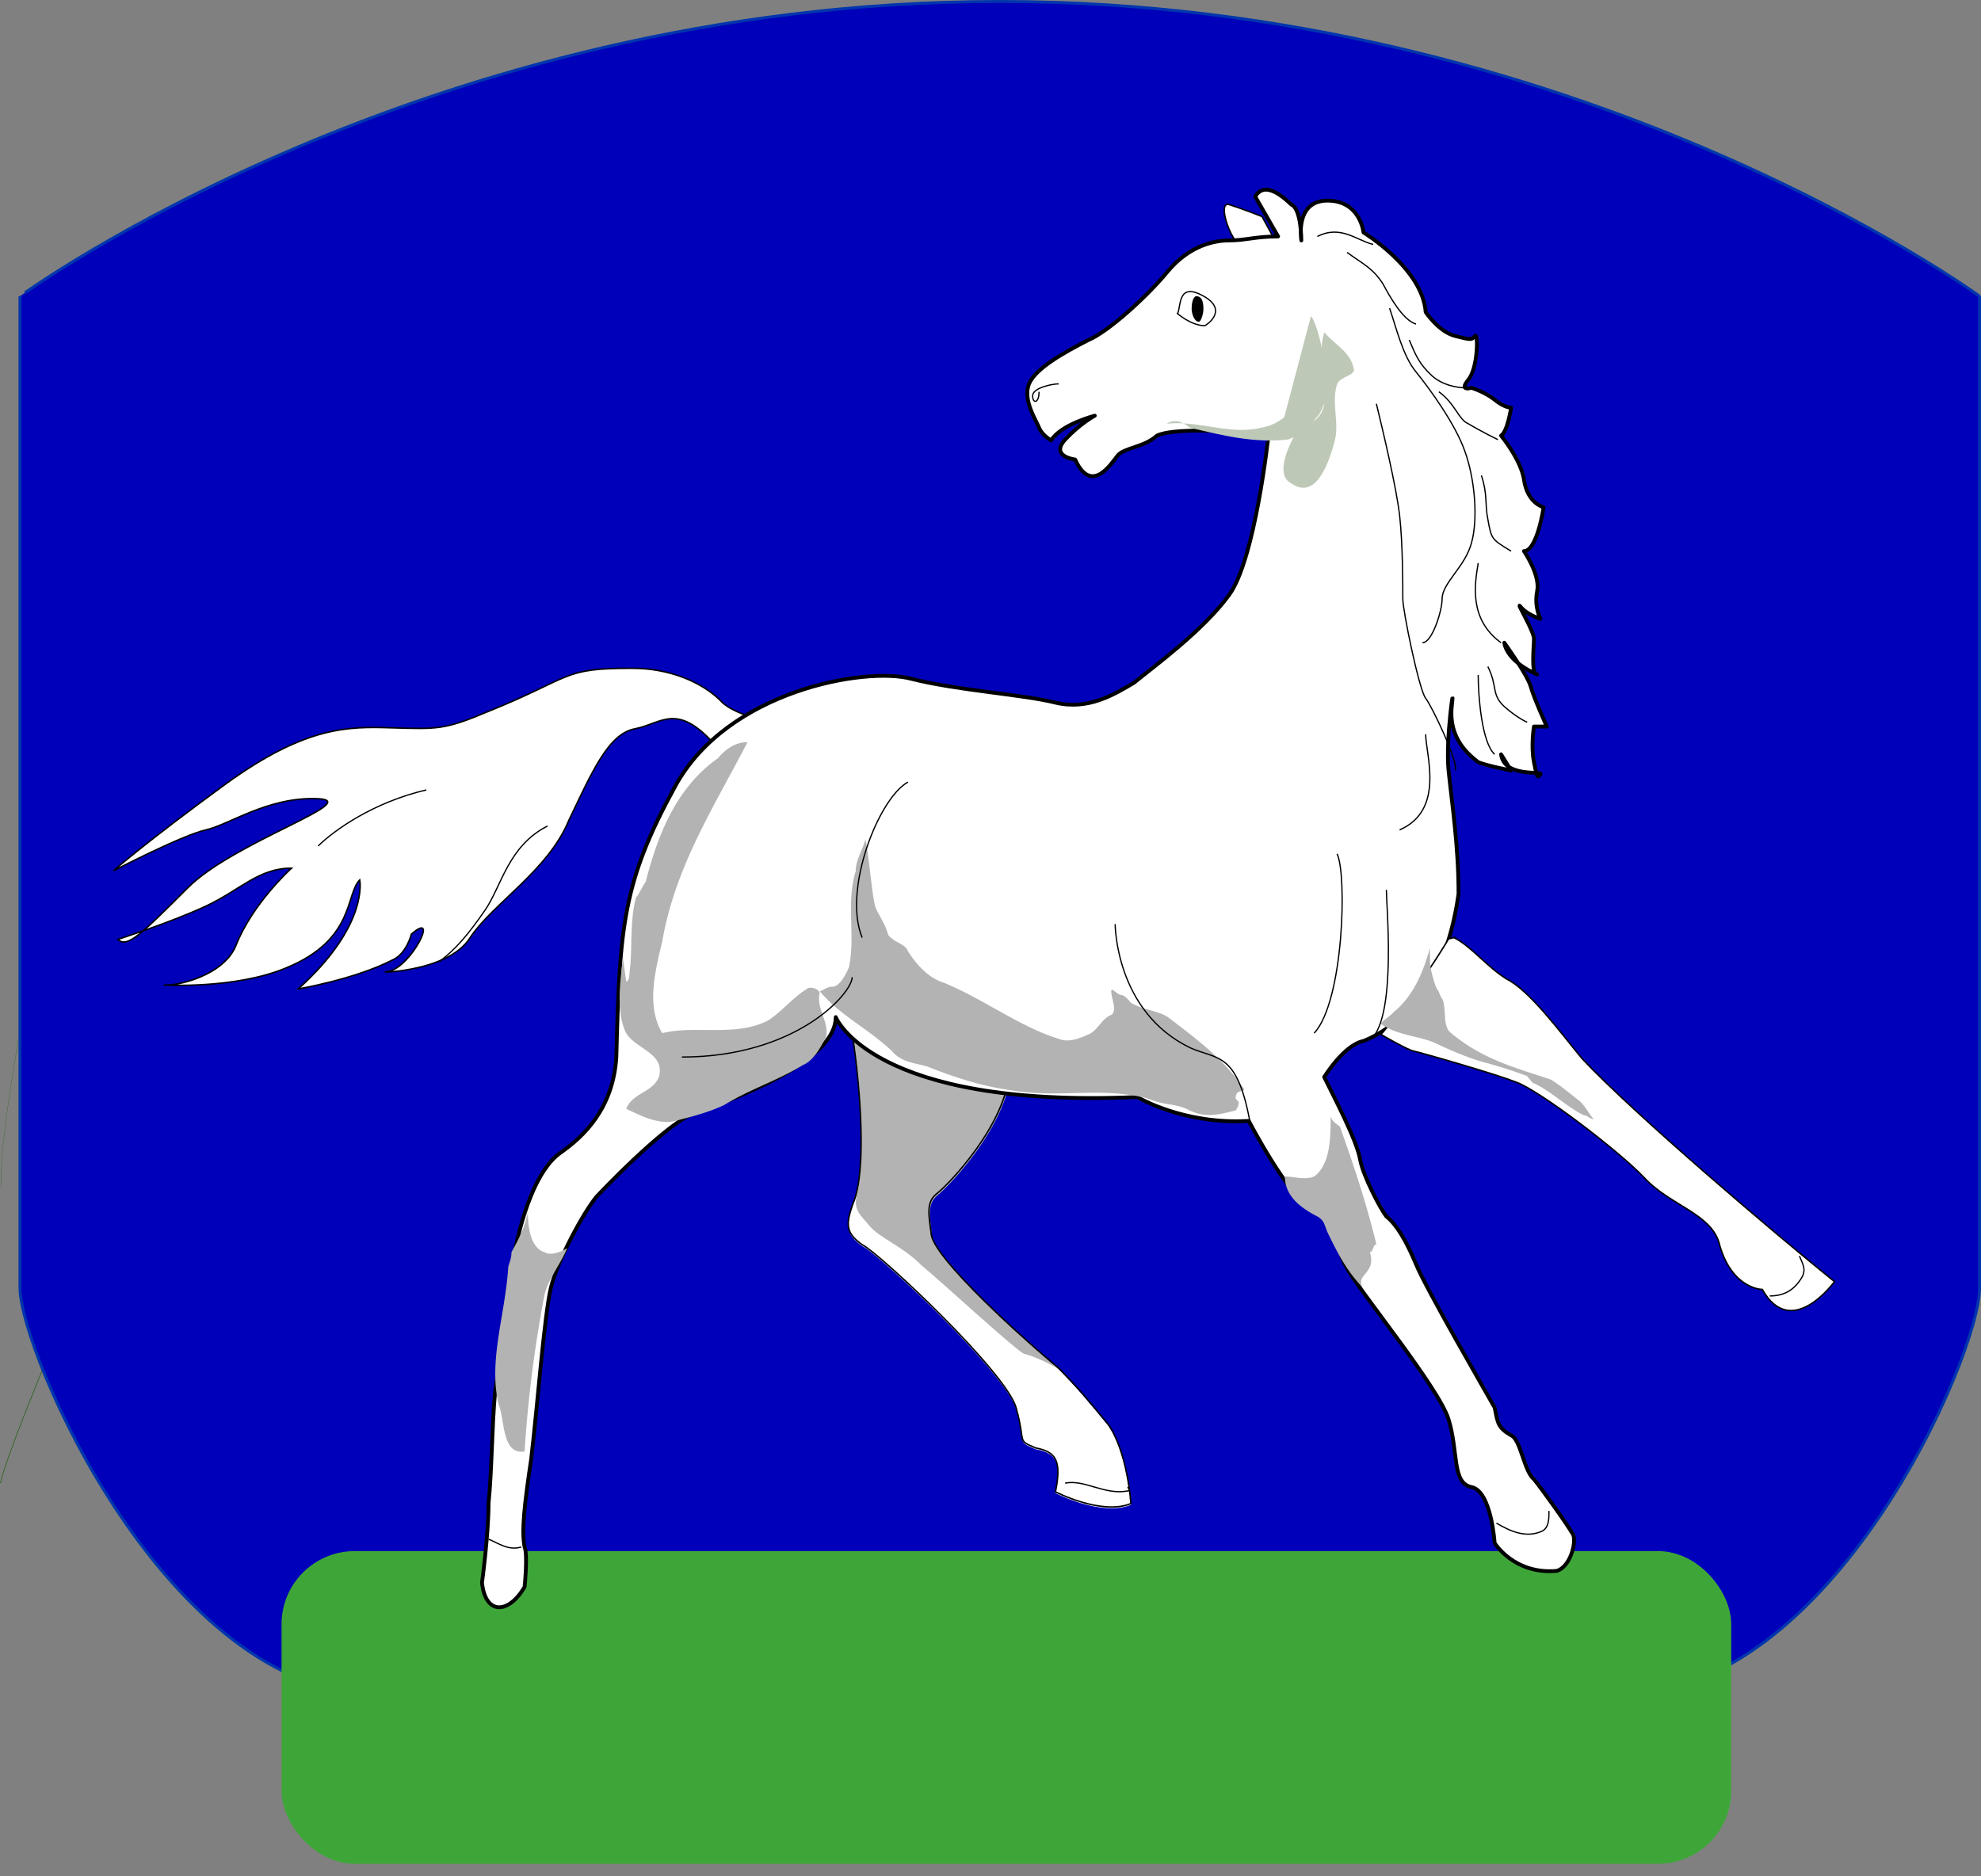 <svg xmlns="http://www.w3.org/2000/svg" version="1.0" viewBox="0 0 516.66 489.42"><rect x="0" y="0" width="516.66" height="489.42" fill="#808080" stroke="none"/><g transform="translate(339.72 85.196)"><path d="M-287.51 172.88c-2.57 10.42-47.86 111.15-52.13 128.82" stroke="#286017" stroke-width=".163" fill="none"/><path d="M-334 181.03c-.64 2.84-6.06 33.45-5.43 43.65" stroke="#286017" stroke-width=".058" fill="none"/><path d="M176.56-7.928v258.76c0 17.68-38.49 105.94-93.196 105.94-54.704 0-135.88-17.68-162.34 32.29-26.474-49.97-107.68-32.29-162.38-32.29-54.69 0-93.15-89.4-93.15-105.94V-7.928c0 .003 105.12-76.884 255.53-76.884 150.42 0 255.54 76.886 255.54 76.886v0z" fill-rule="evenodd" stroke="#0035ad" stroke-width=".763" fill="#0000ba"/><path d="M-138.62 102.75c5.03.68-6.9.22-12.56-4.536-5.53-5.892-14.73-9.064-23.31-9.064-18.88-.114-15.65 2.266-37.82 11.22-11.56 4.87-13.26 4.64-25.26 4.3-11.13-.34-22.27-.56-43.25 14.62-20.96 15.29-29.29 22.66-29.29 22.66s17.92-9.29 24.05-10.65c6.12-1.36 16.14-8.61 28.98-8.16s-21.49 11.1-33.63 23.23c-12.14 12.12-15.87 15.86-18.26 13.48 0 0 14.11-4.53 23.03-8.72 8.93-4.2 13.67-9.86 22.26-9.86 0 0-10.18 9.18-14.5 20.17-3.21 7.93-15.45 10.65-18.85 10.31 0 0 18.79 1.13 32.13-4.54 17.75-7.36 15.27-19.14 19-22.88 0 0 2.49 11.78-16.02 28.44 0 0 14.8-2.5 24.65-7.59 3.57-1.59 4.84-6.69 4.84-6.69 7.38-6.46.19 8.38-5.94 9.74-6.04.34 15.4.8 21.34-8.95 5.84-8.72 20.28-17.45 25.61-30.36 6.18-12.92 10.41-22.78 17.38-24.02 6.98-1.36 10.87-7.139 21.1 4.53.6 3.17 2.37-8.04 14.32-6.68z" fill-rule="evenodd" stroke="#000" stroke-width=".381" fill="#fff"/><path d="M-228.54 120.87c-13.68 3.18-23.94 10.43-28.2 14.62M-196.92 130.28c-10.26 5.21-11.97 15.63-16.24 21.87-4.28 6.23-7.7 10.31-11.96 13.48" stroke="#000" stroke-width=".327" fill="none"/><path d="M-118.31 180.58c.94 2.16 6.06 37.51.94 48.84-1.77 5.21-1.77 7.36 2.51 10.42 4.29 2.04 37.652 33.31 40.168 42.6 2.61 9.41 0 8.27 5.126 10.43 5.126 1.02 6.803 3.06 5.126 11.44 0 0 12.022 6.23 19.663 3.06 0 0-.838-13.48-5.964-20.74-5.126-6.23-7.735-9.4-12.861-14.61-7.641-6.23-33.27-29.01-33.27-35.24-.931-6.23-.931-8.38 1.678-10.42s17.986-17.68 18.825-32.18-14.538-2.15-22.273-4.19c-7.638-1.02-19.668-9.41-19.668-9.41z" fill-rule="evenodd" fill="#fff"/><path d="M-61.924 301.7c5.126-1.02 10.251 3.18 16.309 2.04 0 0 .838 0 0-1.02" stroke="#000" stroke-width=".327" fill="none"/><path d="M-63.322 272.13c-7.642-6.23-33.363-29.12-33.363-35.35-.839-6.23-.839-8.38 1.771-10.42 2.516-2.04 17.893-17.68 18.825-32.18 0 0-14.539-2.15-22.274-4.19-7.637-2.04-19.667-9.29-19.667-9.29.84 2.04 5.13 32.18 1.77 45.66-.93 4.19.84 5.21 3.36 8.27 2.61 3.17 8.57 5.21 13.699 10.42 5.125 4.2 23.112 20.85 26.466 22.89 4.287 1.02 9.413 4.19 9.413 4.19z" fill-rule="evenodd" fill="#b3b3b3"/><path d="M-118.31 180.24c.94 2.16 6.06 37.51.94 48.84-1.77 5.21-1.77 7.36 2.51 10.42 4.29 2.04 37.652 33.31 40.168 42.6 2.61 9.41 0 8.27 5.126 10.43 5.126 1.02 6.803 3.06 5.126 11.44 0 0 12.022 6.23 19.663 3.06 0 0-.838-13.48-5.964-20.73-5.126-6.24-7.735-9.41-12.861-14.62-7.641-6.23-33.27-29.01-33.27-35.24-.931-6.23-.931-8.38 1.678-10.42s17.986-17.68 18.825-32.18-14.538-2.15-22.273-4.19c-7.638-1.02-19.668-9.41-19.668-9.41z" stroke="#000" stroke-width=".381" fill="none"/><path d="M-10.575-28.707s-5.218-2.074-8.573-3.116c-3.449-1.031.838 11.432 4.286 11.432 2.517 0 11.09 4.158 11.09 4.158l-6.803-12.474z" fill-rule="evenodd" stroke="#000" stroke-width=".381" fill="#fff"/><rect ry="19.076" height="81.569" width="378.09" y="319.43" x="-266.29" fill-rule="evenodd" fill="#3ea639"/><path d="M38.072 115.78c-.838-8.39 1.771-25.044.839-16.66-.839 8.27 4.287 12.46 6.896 14.5 2.517 1.02 8.574 2.16 8.574 2.16l-2.609-4.2c.838 6.23 11.09 4.2 10.251 5.22-.839 1.01-.839 1.01-1.678-3.18-.838-4.19 0-9.29 0-9.29H63.7s-3.355-7.363-4.193-10.422c-.932-3.172-6.897-11.443-6.897-11.443.839 5.212 8.574 8.271 8.574 8.271-1.677 0-.839-7.229-.839-9.302 0-2.085-5.125-10.39-3.448-8.317 1.678 2.074 5.126 3.116 5.126 3.116s-1.678-3.116-.839-7.274-3.448-10.39-3.448-10.39c3.448 0 5.126-11.432 5.126-11.432s-4.287-1.031-5.126-7.274c-.839-5.189-5.964-11.421-5.964-11.421 1.677-1.042 2.609-7.274 2.609-7.274s-1.771 0-4.287-2.084c-2.609-2.074-6.057-3.116-6.057-3.116s-3.355 1.042-.839-2.074c2.609-3.115 2.609-12.474 1.771-11.432-.932 1.043-.932 1.043-5.126 0-4.287-1.042-7.735-6.231-7.735-6.231-.839-11.433-16.216-20.78-16.216-20.78s-.838-8.316-9.412-8.316c-8.574 0-6.803 10.389-6.803 10.389s0-8.305-2.61-9.347c-4.287-4.158-7.642-5.201-9.412-2.085l5.964 10.39c-5.964 0-8.481 1.042-12.767 1.042-3.449 0-10.252 1.043-16.216 8.317C-40.49-7.928-50.74 1.42-55.867 3.505c-6.057 3.115-13.699 7.274-15.47 11.432-1.677 4.147 1.771 9.347 2.61 11.42.84 2.085 3.168 3.309 3.168 3.309 2.517-4.158 11.37-6.424 11.37-6.424s-3.82 2.039-7.735 6.243c-4.007 4.419 2.61 5.189 2.61 5.189 4.286 9.347 9.412 1.042 11.09-1.042 1.677-2.074 6.802-2.074 10.251-5.19 4.286-2.084 18.825-1.042 18.825-1.042l10.251 1.042S-12.345 60.654-19.147 70c-6.804 9.348-19.665 18.695-24.79 22.888-5.126 3.059-11.93 7.25-20.503 5.21-8.574-2.151-25.628-3.171-37.65-6.23-11.93-3.173-47.82 3.059-61.5 27.98-13.67 24.93-14.53 36.37-15.38 70.7-.85 13.49-8.54 20.74-14.52 24.93-5.99 4.19-10.26 15.52-12.83 30.14-1.7 14.5-1.7 14.5-4.27 32.18-.85 9.4-.85 20.84-1.71 29.12 0 8.27-1.71 20.73-1.71 20.73.85 8.38 6.83 8.38 11.11 1.13 0 0 .85-8.38 0-10.42-.85-4.19 0-11.44 1.71-22.89 1.71-14.5 3.42-37.39 5.12-44.64 1.72-7.25 8.56-19.83 11.97-23.91 6.84-7.25 19.66-19.71 25.65-21.86 15.35-5.21 36.7-14.51 36.7-24.93 0 0 9.41 23.91 78.651 20.85 0 0 11.93 7.25 29.076 6.23 0 0 10.252 19.71 16.216 22.77 5.964 2.16 6.803 11.45 9.412 15.64 2.61 5.21 23.951 31.16 26.467 39.43 2.61 8.38.84 16.65 5.965 17.67 5.218 1.02 6.057 14.62 6.057 14.62s5.126 8.27 16.216 7.25c3.448-1.02 5.125-7.25 4.287-9.4-1.77-3.06-8.574-12.47-10.252-14.51-2.609-2.04-3.448-10.42-5.964-11.44-3.448-2.04-3.448-3.06-4.287-7.25-1.77-3.17-17.986-31.16-20.502-37.39-2.61-6.23-5.126-10.42-7.735-12.46-1.678-2.16-5.965-10.43-6.803-14.62-.839-5.21-6.897-16.54-9.413-21.75 0 0 5.126-8.39 10.251-9.41 5.126-2.04 8.574-5.21 11.09-7.25 3.448-2.04 11.09-12.46 13.7-31.16 0-12.46-1.77-23.9-2.61-32.17z" stroke-linejoin="round" fill-rule="evenodd" stroke="#000" stroke-linecap="round" stroke-width=".995" fill="#fff"/><path d="M39.47 159.4c4.287 2.04 8.574 7.59 13.7 10.76 6.057 3.06 13.699 13.48 19.663 20.73 13.7 14.62 50.417 45.78 65.887 58.24 0 0-11.18 15.52-18.82 2.04 0 0-7.74 0-11.09-11.44-1.77-8.27-12.865-10.31-19.668-17.68-6.896-7.25-27.399-22.77-33.363-24.92-5.126-2.04-23.112-7.25-27.306-8.27-2.609-1.02-8.014-4.2-8.014-4.2s3.727-4.19 8.014-10.42c5.965-8.27 9.599-14.5 9.599-14.5l1.398-.34z" fill-rule="evenodd" stroke="#000" stroke-width=".381" fill="#fff"/><path d="M-32.568-3.43c.932-2.186 0-8.576 7.269-4.214 5.685 3.58.373 7.149-.187 7.41-3.634 0-7.269-3.275-7.269-3.275l.187.08z" stroke="#000" stroke-width=".327" fill="none"/><path d="M-27.07-1.266c.653 0 1.212-2.22 1.212-3.33 0-2.221-.559-3.332-1.864-3.332-.559 0-1.212 1.11-1.212 3.332 0 1.11.653 3.33 1.864 3.33z" fill-rule="evenodd"/><path d="M-177.26 164.61c-.86 7.25-1.71 14.5.85 19.71 2.56 4.2 10.26 5.22 8.54 11.45-1.7 4.08-6.83 4.08-8.54 8.27 4.28 2.04 8.54 4.19 12.82 3.17 4.27-1.13 8.55-2.15 12.82-4.19 6.84-4.19 13.64-6.23 20.54-10.43 2.51-1.02 4.28-4.07 5.96-7.25.84-4.19-2.61-7.25-1.68-11.44 0-1.02-2.61-2.04-3.45-1.02-3.44 2.04-6.8 6.23-10.25 8.27-8.57 4.19-18.81 1.02-27.36 3.17-4.28-7.25-1.71-16.65 0-23.9 3.42-19.72 13.67-35.35 22.24-52.01-3.45 0-6 2.15-7.71 4.19-10.26 7.25-15.39 18.7-18.81 32.18-.84 1.13-1.7 3.17-2.56 4.19-1.7 6.23-.85 13.49-1.7 19.72 0 0 0 2.15-.86 2.15l-.85-6.23zM-202.05 231.12c0 4.08.86 9.29 4.28 10.31 1.7 1.02 4.27 0 5.97-1.02-1.7 4.19-5.12 8.27-5.97 12.46a330.684 330.684 0 00-5.14 40.56c-5.98 1.02-5.12-8.38-6.83-12.46-2.56-11.44 1.71-22.89 2.56-35.35 0-1.02.86-2.04.86-4.19 1.71-3.06 3.41-6.23 4.27-10.31zM33.226 165.18c0 2.15.839 5.21 1.678 7.36.838 1.02.838 2.04 1.677 3.06.932 3.17 0 6.23 1.771 8.38 8.574 7.25 17.054 9.29 26.467 12.47 1.677 1.02 4.287 3.06 6.803 5.1 1.77 1.13 2.609 3.17 4.287 5.21-.839 0-1.678-1.02-2.517-1.02-4.286-2.04-8.573-6.23-12.86-8.27-.839 0-1.678-2.16-2.516-2.16-2.61-1.02-5.965-2.04-9.413-3.06-4.287-1.02-9.412-3.17-13.699-5.21s-10.252-2.04-14.538-5.21c.838-1.02 2.609-2.04 3.448-3.06 5.125-4.19 7.642-10.42 9.412-16.65v3.06zM-114.02 133.79c.84 3.17 1.68 14.5 2.61 17.68.84 2.04 2.52 4.19 3.36 7.25 1.77 2.15 4.28 2.15 5.12 4.19 2.61 4.19 5.965 7.25 9.413 8.27 10.252 4.19 19.664 11.44 29.915 14.62 2.61 1.02 5.126 0 7.735-1.14 2.517-1.02 3.355-4.08 5.965-5.1 1.677-1.13 0-4.19 0-6.23 0-1.13 1.677 1.02 2.516 1.02s1.771 1.02 2.609 2.04c3.449 2.04 7.642 2.04 10.252 4.19 6.803 5.22 13.699 10.31 18.825 17.68 1.677 2.04-1.771 0-1.771 3.06l.839 1.02c0 1.13-.839 2.15-.839 2.15-4.287 1.02-7.642 2.04-11.929 0-4.287-2.15-5.964-1.02-11.09-3.17-12.022-3.06-23.112 0-35.04-2.04-7.735-1.02-14.538-3.17-22.273-6.23-3.357-1.02-6.807-1.02-9.417-4.19-6.8-6.24-13.6-9.3-18.73-15.53.84 0 1.68-1.13 3.36-1.13 1.77 0 3.45-3.06 4.28-5.1 1.77-8.38-.83-16.65 1.77-25.04 0-3.06 1.68-5.1 2.52-8.27zM7.319 206.08c0 5.21 0 12.46-4.287 15.63-2.517 1.02-5.126 0-7.642 0 0 5.21 4.287 8.27 8.48 10.43 1.771 1.02 1.771 2.04 2.61 4.08 2.516 5.21 5.125 10.42 9.412 14.61-.838-1.02-.838-2.15 0-3.17 1.678-2.04 2.516-3.06 1.678-6.23.838 0 .838-2.04 1.677-2.04-2.516-10.43-5.964-20.85-9.32-30.14 0-1.02-1.77-1.02-2.609-3.17z" fill-rule="evenodd" fill="#b3b3b3"/><path d="M2.188-2.753l-6.97 26.412c-1.736 1.375-3.656 2.302-5.839 2.686-7.074 1.727-13.597-.767-20.462-1.087.526.256 1.026.607 1.631 1.087 8.548 2.079 17.096 4.125 25.643 3.102.527-.128 1-.384 1.473-.608-1.736 3.294-4.681 10.073-.552 12.087 5.97 4.157 9.39-4.157 11.073-10.392 1.71-5.18-.868-10.392.841-15.572.842-2.08 5.129-2.143 4.261-4.221-.842-4.157-5.076-6.172-7.627-9.273-.395 1.343-.631 2.622-.658 3.997-.815-3.87-1.893-7.1-2.814-8.218zm-33.27 28.01c-1.684-.894-3.052-.703-4.367.097 1.473-.192 2.946-.192 4.366-.096zM5.66 20.143c-.42 2.462-1.578 3.677-2.972 4.7.29-.384.631-.703.92-1.087.684-.703 1.237-1.567 1.631-2.718l.158-.48c.079-.16.184-.255.263-.415z" fill-rule="evenodd" fill="#bec8b7"/><path d="M3.87-23.507c6.058-3.115 10.252 1.043 14.538 2.074M-48.877 155.88s0 22.89 19.664 32.3c6.896 3.05 12.022 1.02 15.377 18.69M22.695-4.8C24.466.388 26.144 7.661 29.592 11.82c3.355 4.158 10.251 13.506 12.767 20.78 2.61 7.273 3.448 17.662 1.678 23.894-1.678 6.232-7.642 10.39-7.642 14.548 0 3.116-2.61 11.432-5.126 11.432" stroke="#000" stroke-width=".327" fill="none"/><path d="M19.247 20.126c1.771 7.274 5.219 21.822 6.058 29.096s.839 18.706.839 21.822 4.286 23.884 5.964 25.923c1.677 2.153 8.574 16.653 7.735 18.813M32.108 106.37c0 5.21 5.126 19.72-6.803 24.93M48.324 88.696c2.609 5.212.838 7.252 4.286 10.424 3.449 3.06 5.965 4.08 5.965 4.08M45.807 90.849c0 5.099.839 17.561 4.287 20.731M45.807 61.696c-.838 5.19-2.609 14.548 5.965 20.78M46.646 38.832c1.678 5.201.839 7.274 1.678 11.432.931 5.19.931 5.19 6.057 8.317M35.556 17.01c4.287 3.116 5.126 7.274 7.642 8.317 3.448 2.073 7.735 4.158 7.735 4.158M27.821 3.505c1.771 4.158 2.609 6.242 5.964 9.358 3.449 3.116 8.574 3.116 8.574 3.116M11.605-19.348c4.287 3.115 6.803 4.146 9.413 8.305 1.677 3.115 5.126 9.358 8.574 10.389M-63.602 14.937c-1.677 0-6.803 1.042-6.803 3.116 0 2.073 1.678 2.073 1.678-1.043M-102.93 118.83c-7.64 4.2-17.05 28.1-11.93 40.57M-117.47 169.71c0 4.19-14.54 20.84-44.41 20.84M18.408 185.34c5.965-7.25 3.449-34.33 3.449-38.41M8.996 137.53c2.609 5.21 1.771 38.41-5.964 46.79M129.59 242.45c.84 2.15 1.68 3.17.84 5.21-1.77 3.17-4.29 5.21-8.58 5.21M50.56 312.13c3.448 2.04 7.735 4.08 12.022 2.04 1.678-1.02 1.678-3.06 1.678-5.21M-212.3 316.32c2.56 1.02 5.12 3.06 8.55 2.04" stroke="#000" stroke-width=".327" fill="none"/></g></svg>